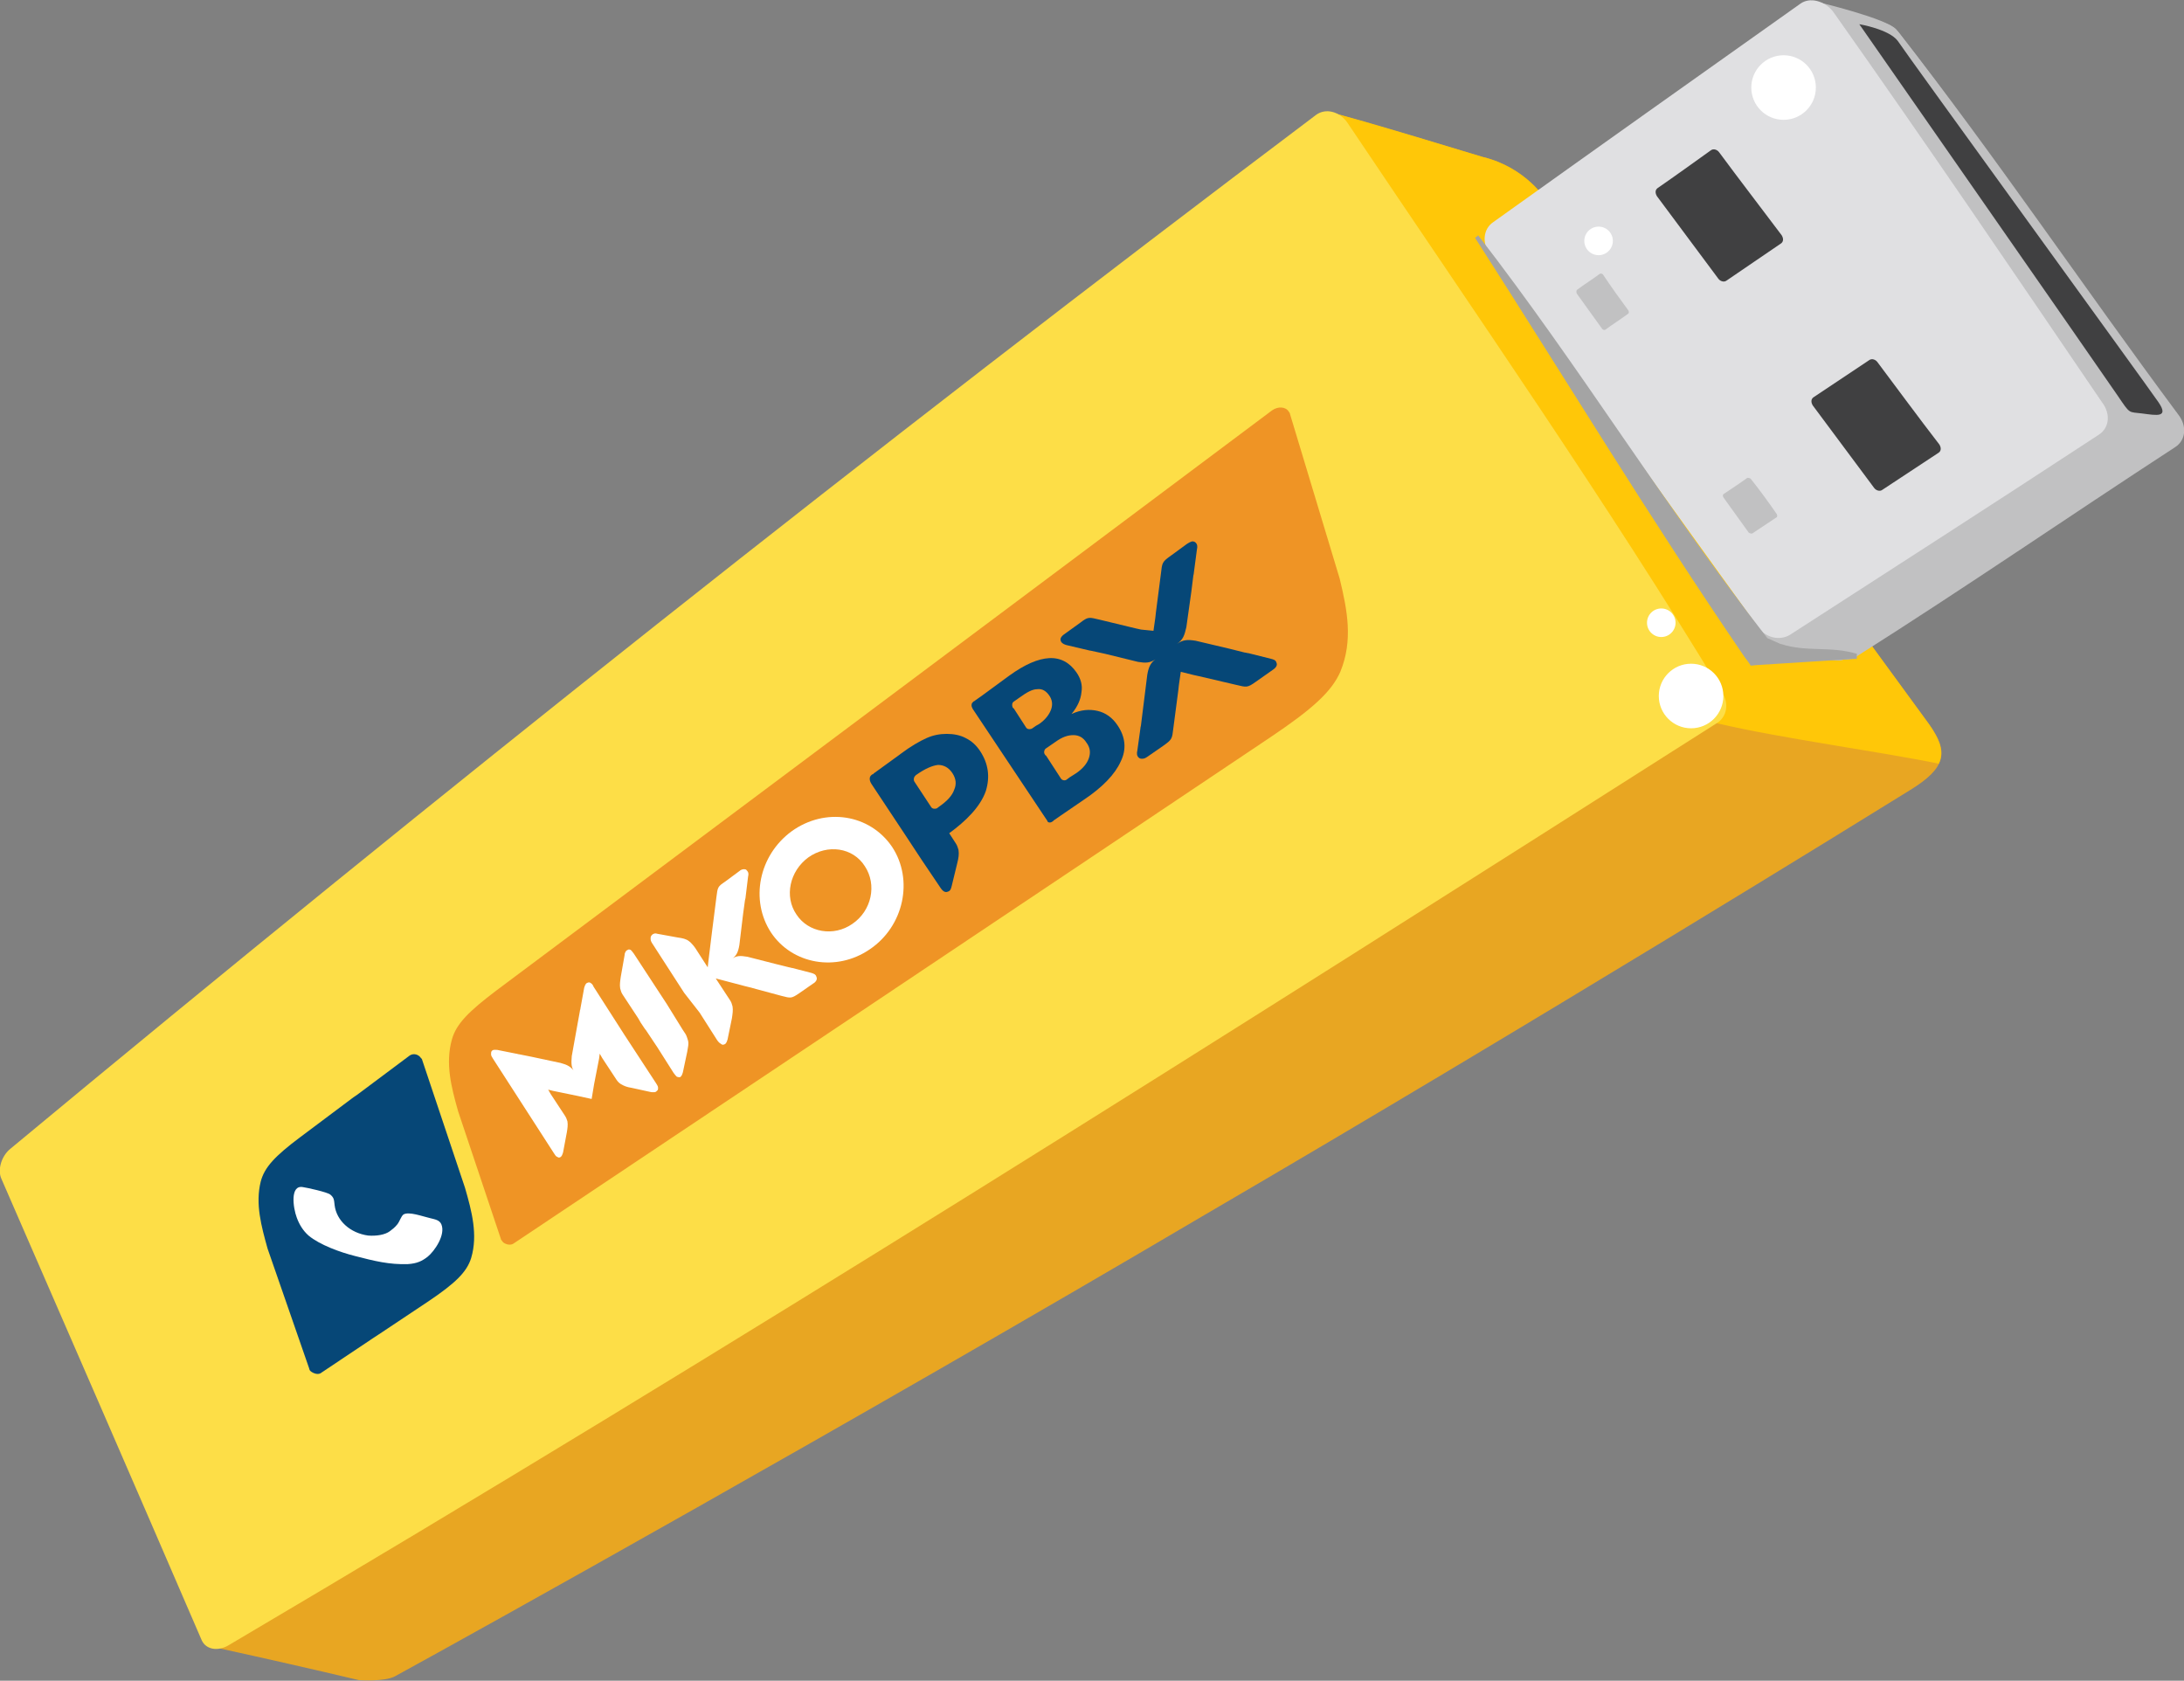 <?xml version="1.0" encoding="utf-8"?>
<!-- Generator: Adobe Illustrator 26.0.2, SVG Export Plug-In . SVG Version: 6.00 Build 0)  -->
<svg version="1.1" id="Layer_1" xmlns="http://www.w3.org/2000/svg" xmlns:xlink="http://www.w3.org/1999/xlink" x="0px" y="0px"
	 viewBox="0 0 351.8 270.7" style="enable-background:new 0 0 351.8 270.7;" xml:space="preserve">
<rect x="0" y="0" width="351.8" height="270.7" fill="#808080" stroke="none"/>
<style type="text/css">
	.st0{fill:#E8A622;}
	.st1{fill:#FFC708;}
	.st2{fill:#FDDE47;}
	.st3{fill-rule:evenodd;clip-rule:evenodd;fill:#C1C1C2;}
	.st4{fill-rule:evenodd;clip-rule:evenodd;fill:#E0E0E2;}
	.st5{fill-rule:evenodd;clip-rule:evenodd;fill:#404041;}
	.st6{fill:#A4A4A4;}
	.st7{fill:#404041;}
	.st8{fill:#FFFFFF;}
	.st9{fill-rule:evenodd;clip-rule:evenodd;fill:#064777;}
	.st10{fill-rule:evenodd;clip-rule:evenodd;fill:#FFFFFF;}
	.st11{fill:#EF9425;}
	.st12{fill:#064777;}
</style>
<g>
	<g>
		<g>
			<path class="st0" d="M213.9,18c4.9,1.2,24.9,7.3,25,7.3c7,1.7,10.2,7,10.2,7c20.5,28.1,41,56.2,61.6,84.3
				c3.3,4.5,2.8,7.1-3.1,10.7c-6.6,4.1-60.3,37.3-113.6,68.4C137,229.3,76.6,262.9,63.6,270c-1.7,0.9-5.8,0.6-5.8,0.6
				c-7.6-1.8-15.1-3.5-22.4-5.1C107.1,190.2,164.5,104.4,213.9,18z"/>
			<path class="st1" d="M213.9,18c-0.7,1.2-1.4,2.5-2.1,3.7c23.1,31.3,41.6,63.5,64.8,94.8c10.2,2.4,25.9,4.5,35.7,6.5
				c0.9-1.9,0.2-3.8-1.6-6.4c-20.5-28.1-41-56.2-61.6-84.3c0,0-3.2-5.3-10.2-7C238.8,25.3,218.8,19.1,213.9,18z"/>
			<path class="st2" d="M277.3,111.4c1.3,1.8,0.9,4.1-0.8,5.1c-80.5,51.2-157.5,100-239.7,148.5c-1.7,1-3.6,0.7-4.3-0.8
				C21.8,239.4,11,214.6,0.2,189.8c-0.6-1.4,0-3.6,1.5-4.8C70.6,127.8,140.7,72.2,212,18.5c1.5-1.1,3.7-0.6,5,1.2
				C237.6,50.4,259.1,81.3,277.3,111.4z"/>
			<path class="st3" d="M350.9,66.8c1.4,1.8,1.2,4.1-0.5,5.2c-17.8,11.6-33.3,22.3-51.3,33.7c-1.7,1.1-4.1,0.5-5.4-1.3
				c-14.5-20-29-40-43.5-60c-1.3-1.8-1.1-4.1,0.5-5.2c16.6-11.8,33.2-23.5,49.9-35.1c1.6-1.1,4-0.5,5.4,1.3
				C321.6,25.4,335.3,45.8,350.9,66.8z"/>
			<path class="st3" d="M350.4,66.3c1.4,1.8,1.2,4.1-0.5,5.2c-18.4,12-34.4,22.9-52.9,34.7c-1.7,1.1-12.9-3.4-12.8-3.4
				c-1.3-1.8-1-4.1,0.7-5.2c3.7-32.1,6.6-64.8,7.8-97.3c0,0,11.4,2.7,12.8,4.5C321.2,24.9,334.5,45.8,350.4,66.3z"/>
			<path class="st4" d="M338.6,64.8c1.4,1.8,1.2,4.1-0.5,5.2c-17.7,11.6-31.9,20.7-49.7,32.2c-1.7,1.1-4.1,0.5-5.3-1.3
				c-14.4-20-28.7-39.9-43.1-59.9c-1.3-1.8-1.1-4.1,0.5-5.2c16.5-11.8,33-23.5,49.5-35.2c1.5-1.1,3.9-0.5,5.3,1.3
				C310.9,24,323.5,42.6,338.6,64.8z"/>
			<path class="st5" d="M287,37.9c0.3,0.5,0.3,1-0.1,1.3c-2.9,2-5.9,4-8.8,6c-0.4,0.3-1,0.1-1.3-0.3c-3.3-4.4-6.6-8.9-9.9-13.3
				c-0.3-0.5-0.3-1,0.1-1.3c2.9-2,5.8-4.1,8.6-6.1c0.4-0.3,1-0.1,1.3,0.3C280.3,29.1,283.7,33.5,287,37.9z"/>
			<path class="st5" d="M312.4,71.6c0.3,0.5,0.3,1-0.1,1.3c-3,2-6.1,4-9.1,6c-0.4,0.3-1,0.1-1.3-0.3c-3.3-4.4-6.6-8.9-9.9-13.3
				c-0.3-0.5-0.3-1,0.1-1.3c3-2,6-4,9-6c0.4-0.3,1-0.1,1.3,0.3C305.7,62.7,309,67.2,312.4,71.6z"/>
			<path class="st3" d="M286.2,82.8c0.1,0.2,0.1,0.4,0,0.5c-1.3,0.9-2.6,1.7-3.9,2.6c-0.2,0.1-0.4,0-0.6-0.1
				c-1.4-1.9-2.7-3.8-4.1-5.7c-0.1-0.2-0.1-0.4,0-0.5c1.3-0.9,2.6-1.7,3.8-2.6c0.2-0.1,0.4,0,0.6,0.1
				C283.5,79,284.9,80.9,286.2,82.8z"/>
			<path class="st3" d="M262.3,50c0.1,0.2,0.1,0.4,0,0.5c-1.2,0.9-2.5,1.7-3.7,2.6c-0.2,0.1-0.4,0-0.5-0.1c-1.4-1.9-2.7-3.8-4.1-5.7
				c-0.1-0.2-0.1-0.4,0-0.6c1.2-0.9,2.5-1.7,3.7-2.6c0.2-0.1,0.4,0,0.5,0.1C259.6,46.3,260.9,48.1,262.3,50z"/>
			<g>
				<path class="st6" d="M299.1,106.1c-4.4,0.3-11.4,0.7-15.8,1c-0.4,0-0.9,0.1-1.3,0.1c-0.3-0.5-0.7-1-1-1.4
					c-15.3-22.4-28.9-44.9-43.4-67.5c0.2-0.1,0.3-0.2,0.5-0.4c16.7,21.6,29.8,43.3,46.6,64.9c-0.8-0.4,2.9,1.3,2.1,0.9
					c4.3,1.4,7.9,0.3,12.3,1.6C299.1,105.7,299.1,105.9,299.1,106.1z"/>
			</g>
		</g>
		<path class="st7" d="M299.5,3.9c0,0,39.5,56.7,41.6,59.8c2.1,3.1,1.7,2.6,4,2.9c2.3,0.3,4.3,0.7,2.6-1.8
			c-1.7-2.5-40.7-56.2-42-58.2C304.3,4.7,299.5,3.9,299.5,3.9z"/>
	</g>
	<circle class="st8" cx="272.4" cy="112.1" r="5.2"/>
	<circle class="st8" cx="267.6" cy="100.3" r="2.3"/>
	<circle class="st8" cx="287.3" cy="14.1" r="5.2"/>
	<circle class="st8" cx="257.5" cy="38.8" r="2.3"/>
</g>
<g>
	<path class="st9" d="M69,209.6c4.3-2.9,6.2-4.7,6.9-7c1.1-3.7,0.1-7.5-1-11.3l-6.9-20.6l0,0l0,0c0-0.1-0.1-0.2-0.2-0.3
		c-0.4-0.6-1.2-0.8-1.8-0.4c-19.5,14.6,1.9-1.5-17.7,13.2c-4,3-5.7,4.8-6.3,7.1c-0.9,3.6,0.1,7.2,1.1,10.8l6.7,19.3
		c0,0,0,0.1,0.1,0.3c0.2,0.3,1.1,0.8,1.7,0.5C70.9,208.3,49.8,222.4,69,209.6z"/>
	<path class="st10" d="M59.3,199c-2.9-0.4-5.1-2.4-5.4-4.9c-0.1-0.9-0.1-1.2-0.7-1.7c-0.5-0.4-3.7-1.1-4.4-1.2
		c-2.1-0.4-1.6,3.3-1,4.9c0.4,1.1,1,2.1,1.9,2.9c1.8,1.5,5.1,2.7,7.5,3.3c3.1,0.8,5.5,1.4,8.5,1.3c1.5-0.1,2.3-0.5,3.2-1.2
		c1.1-0.9,2.9-3.5,2.2-5.2c-0.3-0.7-1-0.8-1.8-1c-1.3-0.3-3.4-1.1-4.3-0.6c-0.4,0.3-0.6,1.1-1,1.6c-0.4,0.5-0.8,0.8-1.2,1.1
		C62,198.9,60.6,199.1,59.3,199z"/>
	<path class="st11" d="M204.7,118.7c6.7-4.5,9.8-7.3,11.2-10.5c2.1-5.1,1.1-10-0.1-15l-8-26.5l0,0l0,0c0-0.1-0.1-0.3-0.2-0.4
		c-0.5-0.8-1.7-0.9-2.7-0.2c-30.7,23-102.7,76.8-124.9,93.4c-4.5,3.4-6.5,5.4-7.2,7.9c-1.1,3.9-0.1,7.7,1,11.6l6.9,20.6l0,0
		c0,0.1-0.1-0.1,0.2,0.3c0.2,0.4,1.2,0.8,1.8,0.4C104.6,185.7,174.9,138.7,204.7,118.7z"/>
	<path class="st8" d="M110.2,159.9l-5.1-7.9c-0.2-0.3-0.3-0.5-0.3-0.8c0-0.2,0-0.4,0.2-0.6c0.3-0.3,0.6-0.3,0.9-0.2l3.3,0.6
		c0.7,0.1,1.3,0.2,1.8,0.6c0.3,0.2,0.5,0.5,0.7,0.7l0.3,0.4l0,0l2,3.1l0.1-0.9l0.5-4.1l0.1-0.8l0.7-5.5c0.2-1.6,0.2-1.7,1.4-2.5
		l2.3-1.7c0.2-0.2,0.5-0.3,0.7-0.3c0.2,0,0.4,0,0.5,0.2c0.3,0.3,0.3,0.6,0.2,1l-0.4,3.3c0,0.2-0.1,0.4-0.1,0.5l-0.3,2.2l-0.6,5
		c-0.2,1.2-0.5,1.8-1.3,2.3c0.8-0.6,1.4-0.6,2.6-0.4l4.7,1.2l2,0.5c0.2,0,0.3,0.1,0.5,0.1l3.1,0.8c0.3,0.1,0.7,0.2,0.8,0.6
		c0.1,0.2,0.1,0.4,0,0.6c-0.1,0.2-0.3,0.4-0.5,0.5l-2.3,1.6c-1.2,0.8-1.3,0.8-2.8,0.4l-5.2-1.4l-0.8-0.2l-3.8-1l-0.8-0.2l2.3,3.5
		c0.2,0.3,0.3,0.6,0.4,1c0.1,0.6,0,1.2-0.1,1.9l-0.7,3.4c-0.1,0.3-0.2,0.7-0.5,0.8c-0.2,0.1-0.4,0.1-0.6-0.1
		c-0.2-0.1-0.4-0.3-0.6-0.6l-2.8-4.4l0,0L110.2,159.9z"/>
	<path class="st8" d="M92.1,170.1l0.9-5l0.4-2.2c0-0.2,0.1-0.3,0.1-0.5l0.6-3.3c0.1-0.3,0.2-0.7,0.5-0.8c0.2-0.1,0.4-0.1,0.5,0
		c0.2,0.1,0.4,0.3,0.5,0.6l5,7.8l5.1,7.8c0.2,0.3,0.3,0.5,0.3,0.7c0,0.2,0,0.4-0.2,0.5c-0.2,0.3-0.6,0.2-0.9,0.2l-3.2-0.7
		c-0.7-0.1-1.2-0.3-1.7-0.6c-0.3-0.2-0.5-0.4-0.7-0.7l-2.3-3.5l-0.4-0.7l-0.1,0.8l-0.8,4.1l-0.4,2.4l-2.3-0.5l-3.9-0.8l-0.8-0.2
		l0.4,0.7l2.3,3.5c0.2,0.3,0.3,0.6,0.4,0.9c0.1,0.6,0,1.2-0.1,1.8l-0.6,3.2c-0.1,0.3-0.2,0.7-0.5,0.8c-0.2,0.1-0.3,0-0.5-0.1
		c-0.2-0.1-0.3-0.3-0.5-0.6l-4.9-7.6l-4.9-7.6c-0.2-0.3-0.3-0.5-0.3-0.7c0-0.2,0-0.4,0.1-0.5c0.2-0.3,0.6-0.2,0.9-0.2l3,0.6
		c0.2,0,0.3,0.1,0.5,0.1l2,0.4l4.7,1c1.1,0.3,1.7,0.6,2.3,1.5C92,172,92,171.3,92.1,170.1z"/>
	<path class="st10" d="M130.2,138.1c-3,2.2-3.9,6.3-1.9,9.2c1.9,2.9,6,3.6,9,1.5c3.1-2.1,4-6.3,2-9.3
		C137.4,136.5,133.3,135.9,130.2,138.1z M127.5,133.9L127.5,133.9c5.4-3.9,12.6-2.8,16.2,2.5c3.5,5.3,1.9,12.8-3.6,16.5
		c-5.4,3.7-12.5,2.4-15.9-2.7C120.8,145,122.2,137.8,127.5,133.9z"/>
	<path class="st12" d="M147.3,125.9l2.7,4.1l0,0l0,0l0,0l0,0c0.2,0.3,0.6,0.3,0.9,0.2l0.4-0.3c1.3-0.9,2.1-1.8,2.4-2.7
		c0.4-0.9,0.3-1.8-0.3-2.7c-0.6-0.9-1.4-1.3-2.3-1.3c-0.9,0.1-2.1,0.6-3.5,1.6l0,0c0,0-0.1,0-0.1,0.1
		C147.2,125.1,147.1,125.6,147.3,125.9z M145.9,134.6l-5.5-8.3c-0.2-0.3-0.3-0.6-0.3-0.8c0-0.2,0-0.4,0.2-0.6
		c0.1-0.1,0.2-0.2,0.3-0.2c0,0,0.1,0,0.1-0.1l4-2.9l0,0l0.4-0.3c1.6-1.2,3-2,4.1-2.5c1.1-0.5,2.2-0.7,3.3-0.7c1.1,0,2.2,0.2,3.1,0.7
		c1,0.5,1.7,1.2,2.3,2.1c1.3,2,1.6,4.1,0.9,6.4c-0.9,2.6-3.3,4.9-5.9,6.8l1.1,1.7c0.2,0.3,0.3,0.7,0.4,1c0.1,0.7,0,1.3-0.2,2.1
		l-0.9,3.7c-0.1,0.4-0.2,0.8-0.6,0.9c-0.2,0.1-0.4,0.1-0.6,0c-0.2-0.1-0.4-0.3-0.6-0.6l-3.1-4.6l0,0L145.9,134.6z"/>
	<path class="st9" d="M172.3,125.2l1.1-0.7c1-0.7,1.7-1.5,2-2.4c0.3-0.9,0.2-1.7-0.4-2.5c-0.5-0.8-1.2-1.2-2.1-1.2
		c-0.9,0-1.8,0.3-2.9,1.1l-1.6,1.1c-0.2,0.2-0.3,0.6-0.1,0.9c0.1,0.1,0.1,0.2,0.2,0.2l2.4,3.7c0.2,0.3,0.7,0.4,1,0.1
		C172,125.4,172.2,125.3,172.3,125.2L172.3,125.2z M163.3,113c-0.3,0.2-0.3,0.6-0.2,0.9c0.1,0.1,0.1,0.2,0.2,0.2l2,3.1
		c0.2,0.3,0.7,0.3,1,0.1c0.4-0.3,0.7-0.5,1.1-0.7c1-0.7,1.6-1.5,1.9-2.3c0.3-0.8,0.2-1.6-0.3-2.3c-0.5-0.7-1.1-1.1-1.9-1
		c-0.8,0-1.7,0.5-2.8,1.3L163.3,113z M168.5,131.9l-11.8-17.7c-0.1-0.2-0.2-0.4-0.2-0.5c0-0.3,0-0.4,0.2-0.6
		c0.1-0.1,0.2-0.2,0.3-0.2c0,0,0.1-0.1,0.1-0.1l1-0.7l0,0l4.5-3.3c2.5-1.8,4.6-2.7,6.4-2.8c1.8-0.1,3.3,0.7,4.4,2.3
		c0.7,1,1,2.1,0.8,3.2c-0.1,1.1-0.6,2.3-1.6,3.5c1.5-0.7,2.9-0.8,4.2-0.5c1.3,0.3,2.4,1.1,3.2,2.3c1.3,1.9,1.5,3.9,0.5,5.9
		c-0.9,2-2.9,4.1-5.9,6.1l-3.8,2.6l0,0l-1,0.7c0,0-0.1,0-0.1,0.1c-0.1,0.1-0.2,0.1-0.3,0.2c-0.2,0.1-0.4,0.1-0.6,0
		C168.7,132.2,168.6,132,168.5,131.9z"/>
	<path class="st12" d="M185.8,101.6l0.3-2.1l0.1-0.9l0.8-6.2c0.2-1.8,0.2-1.9,1.6-2.9l2.6-1.9c0.3-0.2,0.5-0.3,0.8-0.4
		c0.2,0,0.4,0,0.6,0.2c0.3,0.3,0.3,0.7,0.2,1.1l-0.5,3.8c0,0.2-0.1,0.4-0.1,0.6l-0.3,2.4l-0.8,5.7c-0.3,1.3-0.5,2-1.5,2.7
		c1-0.7,1.7-0.7,3-0.5l5.5,1.3l2.4,0.6c0.2,0,0.4,0.1,0.6,0.1l3.6,0.9c0.4,0.1,0.8,0.2,0.9,0.6c0.1,0.2,0.1,0.4,0,0.6
		c-0.1,0.2-0.3,0.4-0.6,0.6l-2.7,1.9c-1.4,1-1.5,0.9-3.2,0.5l-6-1.4l-0.9-0.2l-2-0.5l-0.3,2.1l-0.1,0.9l-0.8,6.1
		c-0.2,1.7-0.2,1.8-1.6,2.8l-2.6,1.8c-0.3,0.2-0.5,0.3-0.8,0.3c-0.2,0-0.4,0-0.6-0.2c-0.3-0.3-0.3-0.7-0.2-1.1l0.5-3.6
		c0-0.2,0.1-0.4,0.1-0.6l0.3-2.4l0.7-5.6c0.2-1.2,0.5-1.9,1.3-2.5l0,0c-0.9,0.6-1.6,0.6-2.8,0.4l-5.3-1.3l-2.3-0.5
		c-0.2,0-0.4-0.1-0.5-0.1l-3.4-0.8c-0.3-0.1-0.7-0.2-0.9-0.6c-0.1-0.2-0.1-0.4,0-0.6c0.1-0.2,0.3-0.4,0.6-0.6l2.5-1.8
		c1.3-1,1.4-0.9,3.1-0.5l5.8,1.4l0.9,0.2L185.8,101.6z"/>
	<path class="st8" d="M107.4,161.7l-5.3-8.1c-0.2-0.3-0.4-0.5-0.5-0.6c-0.2-0.1-0.4-0.1-0.5,0c-0.3,0.1-0.5,0.5-0.5,0.9l-0.6,3.4
		c-0.1,0.7-0.2,1.3-0.1,1.9c0.1,0.4,0.2,0.7,0.4,1l2.5,3.8l0.4,0.7l0.6,0.9l0.2,0.3c0-0.1-0.1-0.1-0.1-0.2l2,3l0,0l2.6,4.1
		c0.2,0.3,0.4,0.5,0.5,0.6c0.2,0.1,0.4,0.1,0.5,0.1c0.3-0.1,0.4-0.5,0.5-0.8l0.7-3.3c0.1-0.7,0.3-1.3,0.1-1.9
		c-0.1-0.3-0.2-0.7-0.4-1l-0.4-0.6l0,0L107.4,161.7z"/>
</g>
</svg>
